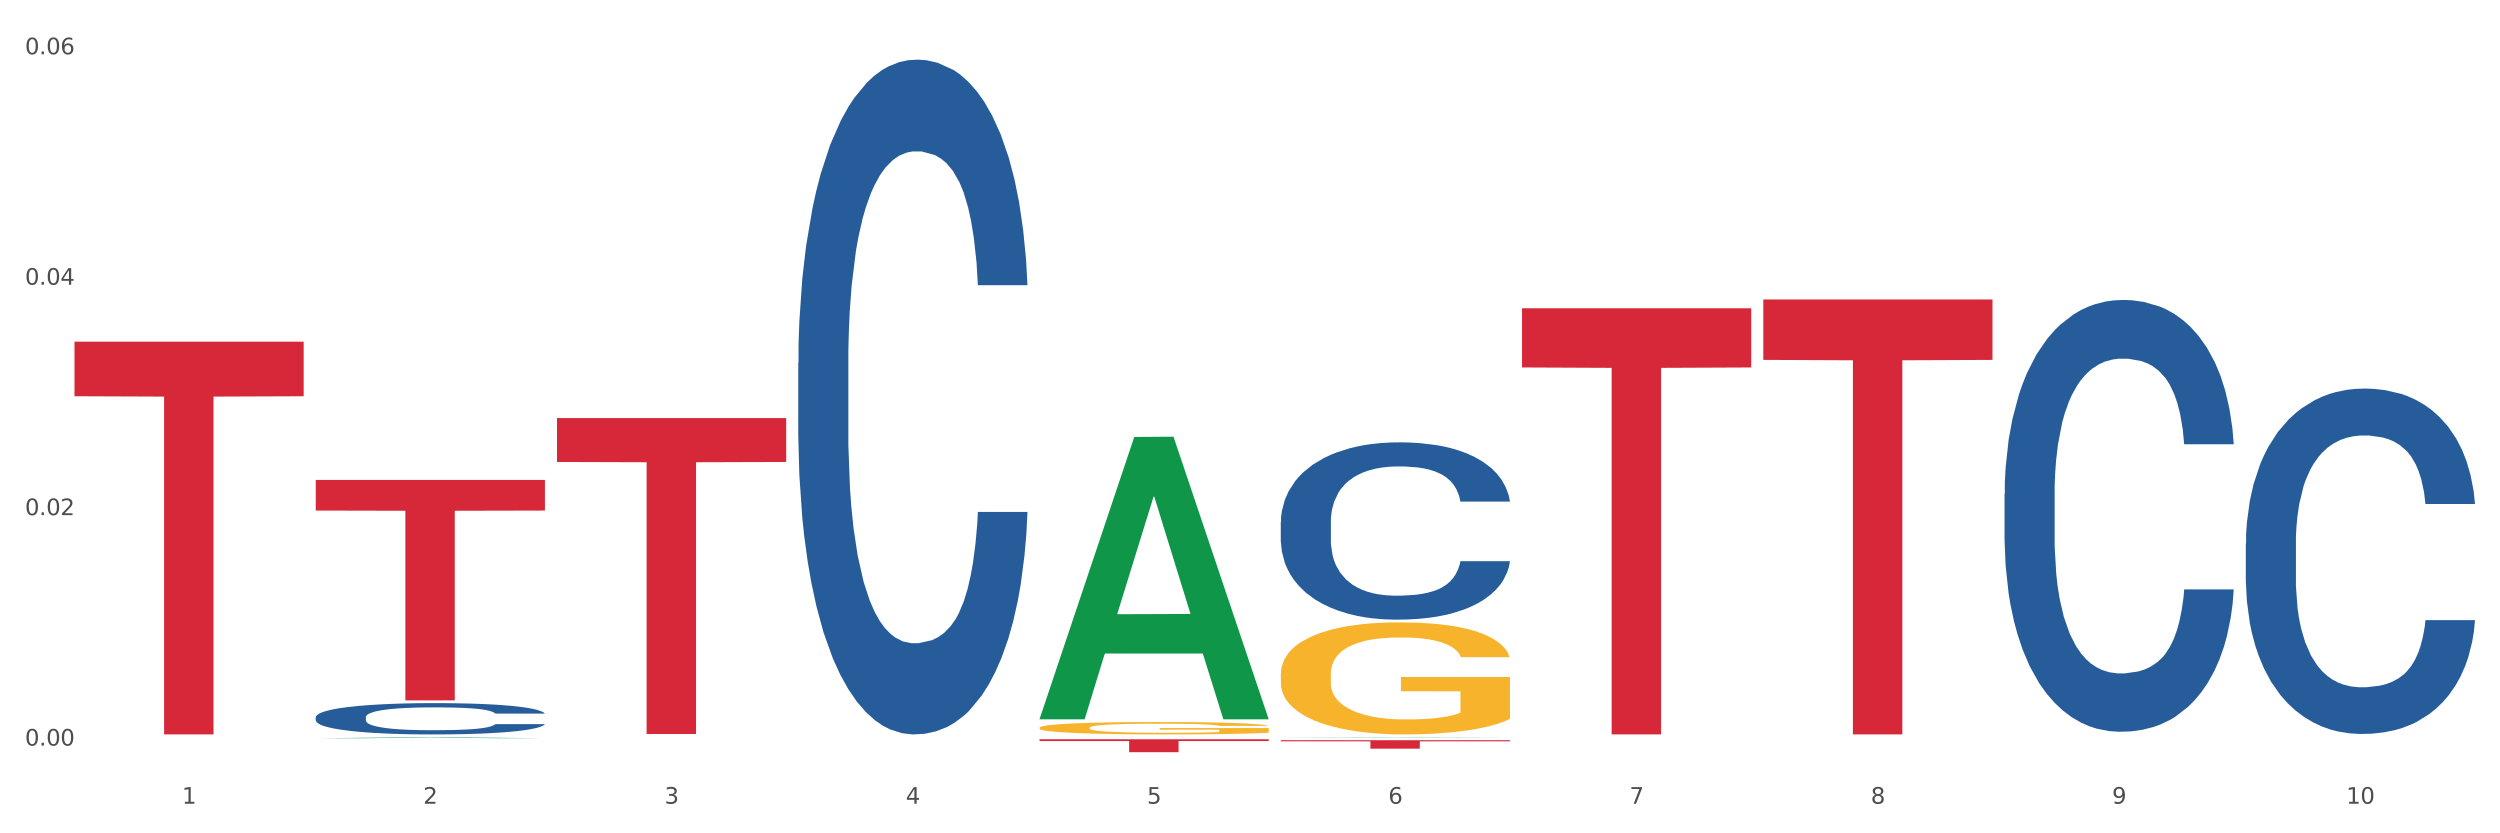 <?xml version="1.0" encoding="utf-8" standalone="no"?>
<!DOCTYPE svg PUBLIC "-//W3C//DTD SVG 1.1//EN"
  "http://www.w3.org/Graphics/SVG/1.1/DTD/svg11.dtd">
<svg xmlns:xlink="http://www.w3.org/1999/xlink" width="1080pt" height="360pt" viewBox="0 0 1080 360" xmlns="http://www.w3.org/2000/svg" version="1.1">
 <rect x="0" y="0" width="1080" height="360" fill="#333333" stroke="none"/>
 <defs>
  <style type="text/css">*{stroke-linejoin: round; stroke-linecap: butt}</style>
 </defs>
 <g id="figure_1">
  <g id="patch_1">
   <path d="M 0 360 
L 1080 360 
L 1080 0 
L 0 0 
z
" style="fill: #ffffff; stroke: #ffffff; stroke-linejoin: miter"/>
  </g>
  <g id="axes_1">
   <g id="matplotlib.axis_1">
    <g id="xtick_1">
     <g id="text_1">
      <!-- 1 -->
      <g style="fill: #4d4d4d" transform="translate(78.627 347.204) scale(0.096 -0.096)">
       <defs>
        <path id="DejaVuSans-31" d="M 794 531 
L 1825 531 
L 1825 4091 
L 703 3866 
L 703 4441 
L 1819 4666 
L 2450 4666 
L 2450 531 
L 3481 531 
L 3481 0 
L 794 0 
L 794 531 
z
" transform="scale(0.016)"/>
       </defs>
       <use xlink:href="#DejaVuSans-31"/>
      </g>
     </g>
    </g>
    <g id="xtick_2">
     <g id="text_2">
      <!-- 2 -->
      <g style="fill: #4d4d4d" transform="translate(182.851 347.204) scale(0.096 -0.096)">
       <defs>
        <path id="DejaVuSans-32" d="M 1228 531 
L 3431 531 
L 3431 0 
L 469 0 
L 469 531 
Q 828 903 1448 1529 
Q 2069 2156 2228 2338 
Q 2531 2678 2651 2914 
Q 2772 3150 2772 3378 
Q 2772 3750 2511 3984 
Q 2250 4219 1831 4219 
Q 1534 4219 1204 4116 
Q 875 4013 500 3803 
L 500 4441 
Q 881 4594 1212 4672 
Q 1544 4750 1819 4750 
Q 2544 4750 2975 4387 
Q 3406 4025 3406 3419 
Q 3406 3131 3298 2873 
Q 3191 2616 2906 2266 
Q 2828 2175 2409 1742 
Q 1991 1309 1228 531 
z
" transform="scale(0.016)"/>
       </defs>
       <use xlink:href="#DejaVuSans-32"/>
      </g>
     </g>
    </g>
    <g id="xtick_3">
     <g id="text_3">
      <!-- 3 -->
      <g style="fill: #4d4d4d" transform="translate(287.074 347.204) scale(0.096 -0.096)">
       <defs>
        <path id="DejaVuSans-33" d="M 2597 2516 
Q 3050 2419 3304 2112 
Q 3559 1806 3559 1356 
Q 3559 666 3084 287 
Q 2609 -91 1734 -91 
Q 1441 -91 1130 -33 
Q 819 25 488 141 
L 488 750 
Q 750 597 1062 519 
Q 1375 441 1716 441 
Q 2309 441 2620 675 
Q 2931 909 2931 1356 
Q 2931 1769 2642 2001 
Q 2353 2234 1838 2234 
L 1294 2234 
L 1294 2753 
L 1863 2753 
Q 2328 2753 2575 2939 
Q 2822 3125 2822 3475 
Q 2822 3834 2567 4026 
Q 2313 4219 1838 4219 
Q 1578 4219 1281 4162 
Q 984 4106 628 3988 
L 628 4550 
Q 988 4650 1302 4700 
Q 1616 4750 1894 4750 
Q 2613 4750 3031 4423 
Q 3450 4097 3450 3541 
Q 3450 3153 3228 2886 
Q 3006 2619 2597 2516 
z
" transform="scale(0.016)"/>
       </defs>
       <use xlink:href="#DejaVuSans-33"/>
      </g>
     </g>
    </g>
    <g id="xtick_4">
     <g id="text_4">
      <!-- 4 -->
      <g style="fill: #4d4d4d" transform="translate(391.298 347.204) scale(0.096 -0.096)">
       <defs>
        <path id="DejaVuSans-34" d="M 2419 4116 
L 825 1625 
L 2419 1625 
L 2419 4116 
z
M 2253 4666 
L 3047 4666 
L 3047 1625 
L 3713 1625 
L 3713 1100 
L 3047 1100 
L 3047 0 
L 2419 0 
L 2419 1100 
L 313 1100 
L 313 1709 
L 2253 4666 
z
" transform="scale(0.016)"/>
       </defs>
       <use xlink:href="#DejaVuSans-34"/>
      </g>
     </g>
    </g>
    <g id="xtick_5">
     <g id="text_5">
      <!-- 5 -->
      <g style="fill: #4d4d4d" transform="translate(495.522 347.204) scale(0.096 -0.096)">
       <defs>
        <path id="DejaVuSans-35" d="M 691 4666 
L 3169 4666 
L 3169 4134 
L 1269 4134 
L 1269 2991 
Q 1406 3038 1543 3061 
Q 1681 3084 1819 3084 
Q 2600 3084 3056 2656 
Q 3513 2228 3513 1497 
Q 3513 744 3044 326 
Q 2575 -91 1722 -91 
Q 1428 -91 1123 -41 
Q 819 9 494 109 
L 494 744 
Q 775 591 1075 516 
Q 1375 441 1709 441 
Q 2250 441 2565 725 
Q 2881 1009 2881 1497 
Q 2881 1984 2565 2268 
Q 2250 2553 1709 2553 
Q 1456 2553 1204 2497 
Q 953 2441 691 2322 
L 691 4666 
z
" transform="scale(0.016)"/>
       </defs>
       <use xlink:href="#DejaVuSans-35"/>
      </g>
     </g>
    </g>
    <g id="xtick_6">
     <g id="text_6">
      <!-- 6 -->
      <g style="fill: #4d4d4d" transform="translate(599.745 347.204) scale(0.096 -0.096)">
       <defs>
        <path id="DejaVuSans-36" d="M 2113 2584 
Q 1688 2584 1439 2293 
Q 1191 2003 1191 1497 
Q 1191 994 1439 701 
Q 1688 409 2113 409 
Q 2538 409 2786 701 
Q 3034 994 3034 1497 
Q 3034 2003 2786 2293 
Q 2538 2584 2113 2584 
z
M 3366 4563 
L 3366 3988 
Q 3128 4100 2886 4159 
Q 2644 4219 2406 4219 
Q 1781 4219 1451 3797 
Q 1122 3375 1075 2522 
Q 1259 2794 1537 2939 
Q 1816 3084 2150 3084 
Q 2853 3084 3261 2657 
Q 3669 2231 3669 1497 
Q 3669 778 3244 343 
Q 2819 -91 2113 -91 
Q 1303 -91 875 529 
Q 447 1150 447 2328 
Q 447 3434 972 4092 
Q 1497 4750 2381 4750 
Q 2619 4750 2861 4703 
Q 3103 4656 3366 4563 
z
" transform="scale(0.016)"/>
       </defs>
       <use xlink:href="#DejaVuSans-36"/>
      </g>
     </g>
    </g>
    <g id="xtick_7">
     <g id="text_7">
      <!-- 7 -->
      <g style="fill: #4d4d4d" transform="translate(703.969 347.204) scale(0.096 -0.096)">
       <defs>
        <path id="DejaVuSans-37" d="M 525 4666 
L 3525 4666 
L 3525 4397 
L 1831 0 
L 1172 0 
L 2766 4134 
L 525 4134 
L 525 4666 
z
" transform="scale(0.016)"/>
       </defs>
       <use xlink:href="#DejaVuSans-37"/>
      </g>
     </g>
    </g>
    <g id="xtick_8">
     <g id="text_8">
      <!-- 8 -->
      <g style="fill: #4d4d4d" transform="translate(808.193 347.204) scale(0.096 -0.096)">
       <defs>
        <path id="DejaVuSans-38" d="M 2034 2216 
Q 1584 2216 1326 1975 
Q 1069 1734 1069 1313 
Q 1069 891 1326 650 
Q 1584 409 2034 409 
Q 2484 409 2743 651 
Q 3003 894 3003 1313 
Q 3003 1734 2745 1975 
Q 2488 2216 2034 2216 
z
M 1403 2484 
Q 997 2584 770 2862 
Q 544 3141 544 3541 
Q 544 4100 942 4425 
Q 1341 4750 2034 4750 
Q 2731 4750 3128 4425 
Q 3525 4100 3525 3541 
Q 3525 3141 3298 2862 
Q 3072 2584 2669 2484 
Q 3125 2378 3379 2068 
Q 3634 1759 3634 1313 
Q 3634 634 3220 271 
Q 2806 -91 2034 -91 
Q 1263 -91 848 271 
Q 434 634 434 1313 
Q 434 1759 690 2068 
Q 947 2378 1403 2484 
z
M 1172 3481 
Q 1172 3119 1398 2916 
Q 1625 2713 2034 2713 
Q 2441 2713 2670 2916 
Q 2900 3119 2900 3481 
Q 2900 3844 2670 4047 
Q 2441 4250 2034 4250 
Q 1625 4250 1398 4047 
Q 1172 3844 1172 3481 
z
" transform="scale(0.016)"/>
       </defs>
       <use xlink:href="#DejaVuSans-38"/>
      </g>
     </g>
    </g>
    <g id="xtick_9">
     <g id="text_9">
      <!-- 9 -->
      <g style="fill: #4d4d4d" transform="translate(912.416 347.204) scale(0.096 -0.096)">
       <defs>
        <path id="DejaVuSans-39" d="M 703 97 
L 703 672 
Q 941 559 1184 500 
Q 1428 441 1663 441 
Q 2288 441 2617 861 
Q 2947 1281 2994 2138 
Q 2813 1869 2534 1725 
Q 2256 1581 1919 1581 
Q 1219 1581 811 2004 
Q 403 2428 403 3163 
Q 403 3881 828 4315 
Q 1253 4750 1959 4750 
Q 2769 4750 3195 4129 
Q 3622 3509 3622 2328 
Q 3622 1225 3098 567 
Q 2575 -91 1691 -91 
Q 1453 -91 1209 -44 
Q 966 3 703 97 
z
M 1959 2075 
Q 2384 2075 2632 2365 
Q 2881 2656 2881 3163 
Q 2881 3666 2632 3958 
Q 2384 4250 1959 4250 
Q 1534 4250 1286 3958 
Q 1038 3666 1038 3163 
Q 1038 2656 1286 2365 
Q 1534 2075 1959 2075 
z
" transform="scale(0.016)"/>
       </defs>
       <use xlink:href="#DejaVuSans-39"/>
      </g>
     </g>
    </g>
    <g id="xtick_10">
     <g id="text_10">
      <!-- 10 -->
      <g style="fill: #4d4d4d" transform="translate(1013.586 347.204) scale(0.096 -0.096)">
       <defs>
        <path id="DejaVuSans-30" d="M 2034 4250 
Q 1547 4250 1301 3770 
Q 1056 3291 1056 2328 
Q 1056 1369 1301 889 
Q 1547 409 2034 409 
Q 2525 409 2770 889 
Q 3016 1369 3016 2328 
Q 3016 3291 2770 3770 
Q 2525 4250 2034 4250 
z
M 2034 4750 
Q 2819 4750 3233 4129 
Q 3647 3509 3647 2328 
Q 3647 1150 3233 529 
Q 2819 -91 2034 -91 
Q 1250 -91 836 529 
Q 422 1150 422 2328 
Q 422 3509 836 4129 
Q 1250 4750 2034 4750 
z
" transform="scale(0.016)"/>
       </defs>
       <use xlink:href="#DejaVuSans-31"/>
       <use xlink:href="#DejaVuSans-30" transform="translate(63.623 0)"/>
      </g>
     </g>
    </g>
    <g id="xtick_11"/>
    <g id="xtick_12"/>
    <g id="xtick_13"/>
    <g id="xtick_14"/>
    <g id="xtick_15"/>
    <g id="xtick_16"/>
    <g id="xtick_17"/>
    <g id="xtick_18"/>
    <g id="xtick_19"/>
   </g>
   <g id="matplotlib.axis_2">
    <g id="ytick_1">
     <g id="text_11">
      <!-- 0.00 -->
      <g style="fill: #4d4d4d" transform="translate(10.8 322.095) scale(0.096 -0.096)">
       <defs>
        <path id="DejaVuSans-2e" d="M 684 794 
L 1344 794 
L 1344 0 
L 684 0 
L 684 794 
z
" transform="scale(0.016)"/>
       </defs>
       <use xlink:href="#DejaVuSans-30"/>
       <use xlink:href="#DejaVuSans-2e" transform="translate(63.623 0)"/>
       <use xlink:href="#DejaVuSans-30" transform="translate(95.41 0)"/>
       <use xlink:href="#DejaVuSans-30" transform="translate(159.033 0)"/>
      </g>
     </g>
    </g>
    <g id="ytick_2">
     <g id="text_12">
      <!-- 0.02 -->
      <g style="fill: #4d4d4d" transform="translate(10.8 222.548) scale(0.096 -0.096)">
       <use xlink:href="#DejaVuSans-30"/>
       <use xlink:href="#DejaVuSans-2e" transform="translate(63.623 0)"/>
       <use xlink:href="#DejaVuSans-30" transform="translate(95.41 0)"/>
       <use xlink:href="#DejaVuSans-32" transform="translate(159.033 0)"/>
      </g>
     </g>
    </g>
    <g id="ytick_3">
     <g id="text_13">
      <!-- 0.04 -->
      <g style="fill: #4d4d4d" transform="translate(10.8 123.001) scale(0.096 -0.096)">
       <use xlink:href="#DejaVuSans-30"/>
       <use xlink:href="#DejaVuSans-2e" transform="translate(63.623 0)"/>
       <use xlink:href="#DejaVuSans-30" transform="translate(95.41 0)"/>
       <use xlink:href="#DejaVuSans-34" transform="translate(159.033 0)"/>
      </g>
     </g>
    </g>
    <g id="ytick_4">
     <g id="text_14">
      <!-- 0.06 -->
      <g style="fill: #4d4d4d" transform="translate(10.8 23.454) scale(0.096 -0.096)">
       <use xlink:href="#DejaVuSans-30"/>
       <use xlink:href="#DejaVuSans-2e" transform="translate(63.623 0)"/>
       <use xlink:href="#DejaVuSans-30" transform="translate(95.41 0)"/>
       <use xlink:href="#DejaVuSans-36" transform="translate(159.033 0)"/>
      </g>
     </g>
    </g>
    <g id="ytick_5"/>
    <g id="ytick_6"/>
    <g id="ytick_7"/>
   </g>
   <g id="PolyCollection_1">
    <path d="M 136.399 318.911 
L 136.501 318.911 
L 177.331 318.541 
L 194.275 318.541 
L 235.411 318.912 
L 215.813 318.912 
L 206.932 318.826 
L 164.775 318.826 
L 164.469 318.827 
L 155.895 318.912 
L 136.399 318.912 
L 136.399 318.911 
L 170.083 318.774 
L 201.624 318.774 
L 186.007 318.62 
L 185.803 318.619 
L 185.599 318.62 
L 169.981 318.774 
L 170.083 318.774 
L 136.399 318.911 
z
" clip-path="url(#p52e34c38cb)" style="fill: #109648"/>
    <path d="M 970.188 234.905 
L 970.305 234.769 
L 970.305 230.953 
L 970.656 225.775 
L 971.943 216.235 
L 973.582 209.012 
L 976.39 200.563 
L 977.912 197.019 
L 979.902 193.067 
L 983.998 186.662 
L 988.679 181.211 
L 991.956 178.213 
L 994.414 176.305 
L 999.915 172.898 
L 1003.075 171.399 
L 1006.352 170.172 
L 1009.161 169.355 
L 1013.842 168.401 
L 1017.587 167.992 
L 1021.917 167.855 
L 1025.546 167.992 
L 1030.344 168.537 
L 1037.366 170.172 
L 1040.058 171.126 
L 1043.686 172.762 
L 1047.431 174.942 
L 1050.474 177.122 
L 1053.985 180.257 
L 1057.613 184.345 
L 1061.125 189.524 
L 1063.582 194.294 
L 1065.572 199.336 
L 1067.327 205.469 
L 1068.615 212.147 
L 1069.2 217.734 
L 1047.782 217.734 
L 1047.197 212.692 
L 1046.027 207.24 
L 1044.857 203.561 
L 1043.569 200.563 
L 1041.58 197.156 
L 1039.824 194.975 
L 1036.898 192.386 
L 1034.206 190.751 
L 1031.983 189.797 
L 1029.291 188.979 
L 1023.556 188.161 
L 1019.46 188.161 
L 1016.885 188.434 
L 1013.725 189.115 
L 1011.033 190.069 
L 1007.873 191.704 
L 1005.415 193.476 
L 1002.958 195.793 
L 1001.553 197.428 
L 999.447 200.426 
L 998.042 202.879 
L 996.17 207.104 
L 995.116 210.102 
L 993.244 217.87 
L 992.424 223.594 
L 992.073 227.546 
L 991.839 231.907 
L 991.839 253.167 
L 992.541 262.707 
L 993.127 266.795 
L 994.063 271.429 
L 995.818 277.425 
L 998.393 283.285 
L 1001.085 287.51 
L 1003.309 290.099 
L 1005.415 292.007 
L 1007.522 293.506 
L 1010.097 294.869 
L 1012.203 295.686 
L 1015.363 296.504 
L 1019.109 296.913 
L 1022.035 296.913 
L 1028.003 296.232 
L 1030.695 295.55 
L 1033.27 294.596 
L 1036.079 293.097 
L 1038.303 291.462 
L 1039.59 290.235 
L 1041.697 287.646 
L 1043.335 284.92 
L 1044.739 281.786 
L 1045.676 279.06 
L 1046.729 274.972 
L 1047.548 270.338 
L 1047.782 267.885 
L 1069.2 267.885 
L 1068.732 272.791 
L 1067.913 277.561 
L 1066.274 283.966 
L 1064.987 287.646 
L 1062.997 292.143 
L 1060.89 295.959 
L 1057.965 300.184 
L 1055.273 303.318 
L 1052.464 306.044 
L 1049.421 308.497 
L 1043.92 311.904 
L 1041.931 312.858 
L 1037.717 314.493 
L 1034.44 315.447 
L 1029.642 316.401 
L 1024.726 316.946 
L 1019.577 317.082 
L 1015.012 316.81 
L 1009.98 315.992 
L 1006.82 315.175 
L 1003.309 313.948 
L 999.212 312.04 
L 995.35 309.723 
L 991.722 306.998 
L 988.328 303.863 
L 985.168 300.32 
L 981.072 294.46 
L 978.029 288.736 
L 975.805 283.421 
L 974.284 278.924 
L 972.762 273.2 
L 971.943 269.248 
L 970.656 259.708 
L 970.188 250.85 
L 970.188 234.905 
z
" clip-path="url(#p52e34c38cb)" style="fill: #255c99"/>
    <path d="M 865.964 213.397 
L 866.081 213.227 
L 866.081 208.457 
L 866.432 201.983 
L 867.719 190.057 
L 869.358 181.027 
L 872.167 170.464 
L 873.688 166.034 
L 875.678 161.094 
L 879.774 153.086 
L 884.456 146.271 
L 887.733 142.523 
L 890.19 140.138 
L 895.691 135.879 
L 898.851 134.005 
L 902.128 132.471 
L 904.937 131.449 
L 909.618 130.257 
L 913.364 129.745 
L 917.694 129.575 
L 921.322 129.745 
L 926.12 130.427 
L 933.143 132.471 
L 935.834 133.664 
L 939.463 135.708 
L 943.208 138.434 
L 946.251 141.16 
L 949.762 145.079 
L 953.39 150.19 
L 956.901 156.664 
L 959.359 162.627 
L 961.348 168.931 
L 963.104 176.597 
L 964.391 184.945 
L 964.976 191.931 
L 943.559 191.931 
L 942.974 185.627 
L 941.803 178.812 
L 940.633 174.212 
L 939.346 170.464 
L 937.356 166.205 
L 935.6 163.479 
L 932.674 160.242 
L 929.983 158.197 
L 927.759 157.005 
L 925.067 155.983 
L 919.332 154.96 
L 915.236 154.96 
L 912.661 155.301 
L 909.501 156.153 
L 906.81 157.345 
L 903.65 159.39 
L 901.192 161.605 
L 898.734 164.501 
L 897.33 166.545 
L 895.223 170.294 
L 893.819 173.36 
L 891.946 178.642 
L 890.893 182.39 
L 889.02 192.101 
L 888.201 199.257 
L 887.85 204.197 
L 887.616 209.649 
L 887.616 236.227 
L 888.318 248.153 
L 888.903 253.264 
L 889.839 259.057 
L 891.595 266.553 
L 894.17 273.879 
L 896.861 279.16 
L 899.085 282.397 
L 901.192 284.783 
L 903.298 286.657 
L 905.873 288.36 
L 907.98 289.383 
L 911.14 290.405 
L 914.885 290.916 
L 917.811 290.916 
L 923.78 290.064 
L 926.472 289.212 
L 929.046 288.02 
L 931.855 286.145 
L 934.079 284.101 
L 935.366 282.568 
L 937.473 279.331 
L 939.111 275.923 
L 940.516 272.005 
L 941.452 268.597 
L 942.505 263.486 
L 943.325 257.694 
L 943.559 254.627 
L 964.976 254.627 
L 964.508 260.76 
L 963.689 266.723 
L 962.05 274.731 
L 960.763 279.331 
L 958.773 284.953 
L 956.667 289.723 
L 953.741 295.005 
L 951.049 298.923 
L 948.24 302.331 
L 945.197 305.397 
L 939.697 309.657 
L 937.707 310.849 
L 933.494 312.894 
L 930.217 314.086 
L 925.418 315.279 
L 920.503 315.96 
L 915.353 316.131 
L 910.789 315.79 
L 905.756 314.768 
L 902.596 313.745 
L 899.085 312.212 
L 894.989 309.827 
L 891.127 306.931 
L 887.499 303.523 
L 884.105 299.605 
L 880.945 295.175 
L 876.848 287.849 
L 873.805 280.694 
L 871.582 274.049 
L 870.06 268.427 
L 868.539 261.271 
L 867.719 256.331 
L 866.432 244.405 
L 865.964 233.331 
L 865.964 213.397 
z
" clip-path="url(#p52e34c38cb)" style="fill: #255c99"/>
    <path d="M 553.293 225.506 
L 553.41 225.436 
L 553.41 223.477 
L 553.761 220.819 
L 555.049 215.921 
L 556.687 212.214 
L 559.496 207.876 
L 561.017 206.057 
L 563.007 204.028 
L 567.103 200.74 
L 571.785 197.942 
L 575.062 196.402 
L 577.52 195.423 
L 583.02 193.674 
L 586.18 192.904 
L 589.457 192.275 
L 592.266 191.855 
L 596.948 191.365 
L 600.693 191.155 
L 605.023 191.085 
L 608.651 191.155 
L 613.45 191.435 
L 620.472 192.275 
L 623.164 192.764 
L 626.792 193.604 
L 630.537 194.723 
L 633.58 195.843 
L 637.091 197.452 
L 640.719 199.551 
L 644.23 202.209 
L 646.688 204.658 
L 648.677 207.246 
L 650.433 210.395 
L 651.72 213.823 
L 652.306 216.691 
L 630.888 216.691 
L 630.303 214.102 
L 629.132 211.304 
L 627.962 209.415 
L 626.675 207.876 
L 624.685 206.127 
L 622.929 205.008 
L 620.004 203.678 
L 617.312 202.839 
L 615.088 202.349 
L 612.396 201.929 
L 606.661 201.51 
L 602.565 201.51 
L 599.99 201.649 
L 596.83 201.999 
L 594.139 202.489 
L 590.979 203.329 
L 588.521 204.238 
L 586.063 205.427 
L 584.659 206.267 
L 582.552 207.806 
L 581.148 209.065 
L 579.275 211.234 
L 578.222 212.773 
L 576.349 216.761 
L 575.53 219.699 
L 575.179 221.728 
L 574.945 223.967 
L 574.945 234.881 
L 575.647 239.778 
L 576.232 241.877 
L 577.168 244.256 
L 578.924 247.334 
L 581.499 250.342 
L 584.191 252.511 
L 586.414 253.84 
L 588.521 254.82 
L 590.628 255.589 
L 593.202 256.289 
L 595.309 256.709 
L 598.469 257.128 
L 602.214 257.338 
L 605.14 257.338 
L 611.109 256.988 
L 613.801 256.639 
L 616.375 256.149 
L 619.184 255.379 
L 621.408 254.54 
L 622.695 253.91 
L 624.802 252.581 
L 626.441 251.182 
L 627.845 249.573 
L 628.781 248.173 
L 629.835 246.075 
L 630.654 243.696 
L 630.888 242.437 
L 652.306 242.437 
L 651.837 244.955 
L 651.018 247.404 
L 649.38 250.692 
L 648.092 252.581 
L 646.103 254.89 
L 643.996 256.848 
L 641.07 259.017 
L 638.378 260.626 
L 635.569 262.026 
L 632.526 263.285 
L 627.026 265.034 
L 625.036 265.524 
L 620.823 266.363 
L 617.546 266.853 
L 612.747 267.343 
L 607.832 267.622 
L 602.682 267.692 
L 598.118 267.552 
L 593.085 267.133 
L 589.925 266.713 
L 586.414 266.083 
L 582.318 265.104 
L 578.456 263.914 
L 574.828 262.515 
L 571.434 260.906 
L 568.274 259.087 
L 564.177 256.079 
L 561.135 253.141 
L 558.911 250.412 
L 557.389 248.103 
L 555.868 245.165 
L 555.049 243.136 
L 553.761 238.239 
L 553.293 233.691 
L 553.293 225.506 
z
" clip-path="url(#p52e34c38cb)" style="fill: #255c99"/>
    <path d="M 344.846 156.743 
L 344.963 156.476 
L 344.963 149.022 
L 345.314 138.905 
L 346.601 120.27 
L 348.24 106.16 
L 351.049 89.654 
L 352.57 82.732 
L 354.56 75.011 
L 358.656 62.499 
L 363.338 51.85 
L 366.615 45.993 
L 369.072 42.265 
L 374.573 35.61 
L 377.733 32.681 
L 381.01 30.285 
L 383.819 28.688 
L 388.5 26.824 
L 392.245 26.026 
L 396.576 25.759 
L 400.204 26.026 
L 405.002 27.091 
L 412.025 30.285 
L 414.716 32.149 
L 418.344 35.344 
L 422.09 39.603 
L 425.133 43.863 
L 428.644 49.986 
L 432.272 57.973 
L 435.783 68.089 
L 438.241 77.407 
L 440.23 87.258 
L 441.986 99.238 
L 443.273 112.283 
L 443.858 123.198 
L 422.441 123.198 
L 421.856 113.348 
L 420.685 102.699 
L 419.515 95.511 
L 418.227 89.654 
L 416.238 82.998 
L 414.482 78.738 
L 411.556 73.68 
L 408.865 70.485 
L 406.641 68.622 
L 403.949 67.024 
L 398.214 65.427 
L 394.118 65.427 
L 391.543 65.96 
L 388.383 67.291 
L 385.691 69.154 
L 382.531 72.349 
L 380.074 75.81 
L 377.616 80.336 
L 376.211 83.53 
L 374.105 89.387 
L 372.7 94.18 
L 370.828 102.433 
L 369.775 108.289 
L 367.902 123.464 
L 367.083 134.646 
L 366.732 142.366 
L 366.498 150.886 
L 366.498 192.417 
L 367.2 211.053 
L 367.785 219.039 
L 368.721 228.091 
L 370.477 239.805 
L 373.052 251.253 
L 375.743 259.506 
L 377.967 264.564 
L 380.074 268.291 
L 382.18 271.22 
L 384.755 273.882 
L 386.862 275.479 
L 390.022 277.077 
L 393.767 277.875 
L 396.693 277.875 
L 402.662 276.544 
L 405.353 275.213 
L 407.928 273.349 
L 410.737 270.421 
L 412.961 267.226 
L 414.248 264.83 
L 416.355 259.772 
L 417.993 254.447 
L 419.398 248.324 
L 420.334 243 
L 421.387 235.013 
L 422.207 225.961 
L 422.441 221.169 
L 443.858 221.169 
L 443.39 230.753 
L 442.571 240.071 
L 440.932 252.584 
L 439.645 259.772 
L 437.655 268.557 
L 435.549 276.012 
L 432.623 284.265 
L 429.931 290.388 
L 427.122 295.712 
L 424.079 300.504 
L 418.579 307.16 
L 416.589 309.024 
L 412.376 312.218 
L 409.099 314.082 
L 404.3 315.946 
L 399.385 317.01 
L 394.235 317.277 
L 389.671 316.744 
L 384.638 315.147 
L 381.478 313.55 
L 377.967 311.154 
L 373.871 307.426 
L 370.009 302.901 
L 366.38 297.576 
L 362.986 291.453 
L 359.826 284.531 
L 355.73 273.083 
L 352.687 261.902 
L 350.464 251.519 
L 348.942 242.733 
L 347.421 231.552 
L 346.601 223.831 
L 345.314 205.196 
L 344.846 187.891 
L 344.846 156.743 
z
" clip-path="url(#p52e34c38cb)" style="fill: #255c99"/>
    <path d="M 136.399 309.827 
L 136.516 309.815 
L 136.516 309.469 
L 136.867 308.999 
L 138.154 308.135 
L 139.793 307.48 
L 142.602 306.714 
L 144.123 306.393 
L 146.113 306.034 
L 150.209 305.454 
L 154.89 304.96 
L 158.167 304.688 
L 160.625 304.515 
L 166.126 304.206 
L 169.286 304.07 
L 172.563 303.959 
L 175.372 303.885 
L 180.053 303.798 
L 183.798 303.761 
L 188.129 303.749 
L 191.757 303.761 
L 196.555 303.811 
L 203.577 303.959 
L 206.269 304.045 
L 209.897 304.194 
L 213.642 304.391 
L 216.685 304.589 
L 220.196 304.873 
L 223.824 305.244 
L 227.336 305.713 
L 229.793 306.146 
L 231.783 306.603 
L 233.538 307.159 
L 234.826 307.764 
L 235.411 308.27 
L 213.993 308.27 
L 213.408 307.813 
L 212.238 307.319 
L 211.068 306.986 
L 209.78 306.714 
L 207.791 306.405 
L 206.035 306.207 
L 203.109 305.973 
L 200.417 305.824 
L 198.194 305.738 
L 195.502 305.664 
L 189.767 305.59 
L 185.671 305.59 
L 183.096 305.614 
L 179.936 305.676 
L 177.244 305.763 
L 174.084 305.911 
L 171.626 306.071 
L 169.169 306.281 
L 167.764 306.43 
L 165.658 306.701 
L 164.253 306.924 
L 162.381 307.307 
L 161.327 307.579 
L 159.455 308.283 
L 158.635 308.802 
L 158.284 309.16 
L 158.05 309.555 
L 158.05 311.483 
L 158.752 312.347 
L 159.338 312.718 
L 160.274 313.138 
L 162.029 313.682 
L 164.604 314.213 
L 167.296 314.596 
L 169.52 314.831 
L 171.626 315.004 
L 173.733 315.139 
L 176.308 315.263 
L 178.415 315.337 
L 181.575 315.411 
L 185.32 315.448 
L 188.246 315.448 
L 194.214 315.387 
L 196.906 315.325 
L 199.481 315.238 
L 202.29 315.102 
L 204.514 314.954 
L 205.801 314.843 
L 207.908 314.608 
L 209.546 314.361 
L 210.951 314.077 
L 211.887 313.83 
L 212.94 313.459 
L 213.759 313.039 
L 213.993 312.817 
L 235.411 312.817 
L 234.943 313.262 
L 234.124 313.694 
L 232.485 314.275 
L 231.198 314.608 
L 229.208 315.016 
L 227.102 315.362 
L 224.176 315.745 
L 221.484 316.029 
L 218.675 316.276 
L 215.632 316.498 
L 210.131 316.807 
L 208.142 316.894 
L 203.928 317.042 
L 200.651 317.128 
L 195.853 317.215 
L 190.937 317.264 
L 185.788 317.277 
L 181.223 317.252 
L 176.191 317.178 
L 173.031 317.104 
L 169.52 316.993 
L 165.424 316.82 
L 161.561 316.61 
L 157.933 316.362 
L 154.539 316.078 
L 151.379 315.757 
L 147.283 315.226 
L 144.24 314.707 
L 142.016 314.225 
L 140.495 313.818 
L 138.973 313.299 
L 138.154 312.94 
L 136.867 312.076 
L 136.399 311.273 
L 136.399 309.827 
z
" clip-path="url(#p52e34c38cb)" style="fill: #255c99"/>
    <path d="M 761.74 129.361 
L 860.753 129.361 
L 860.753 155.472 
L 821.805 155.648 
L 821.805 317.252 
L 800.454 317.252 
L 800.454 155.648 
L 761.74 155.472 
L 761.74 129.538 
L 761.74 129.361 
z
" clip-path="url(#p52e34c38cb)" style="fill: #d62839"/>
    <path d="M 657.517 133.16 
L 756.529 133.16 
L 756.529 158.742 
L 717.581 158.915 
L 717.581 317.247 
L 696.23 317.247 
L 696.23 158.915 
L 657.517 158.742 
L 657.517 133.333 
L 657.517 133.16 
z
" clip-path="url(#p52e34c38cb)" style="fill: #d62839"/>
    <path d="M 553.293 319.756 
L 652.306 319.756 
L 652.306 320.267 
L 613.358 320.27 
L 613.358 323.428 
L 592.006 323.428 
L 592.006 320.27 
L 553.293 320.267 
L 553.293 319.76 
L 553.293 319.756 
z
" clip-path="url(#p52e34c38cb)" style="fill: #d62839"/>
    <path d="M 449.069 319.372 
L 548.082 319.372 
L 548.082 320.147 
L 509.134 320.152 
L 509.134 324.95 
L 487.783 324.95 
L 487.783 320.152 
L 449.069 320.147 
L 449.069 319.377 
L 449.069 319.372 
z
" clip-path="url(#p52e34c38cb)" style="fill: #d62839"/>
    <path d="M 240.622 180.599 
L 339.635 180.599 
L 339.635 199.565 
L 300.687 199.693 
L 300.687 317.08 
L 279.336 317.08 
L 279.336 199.693 
L 240.622 199.565 
L 240.622 180.727 
L 240.622 180.599 
z
" clip-path="url(#p52e34c38cb)" style="fill: #d62839"/>
    <path d="M 136.399 207.325 
L 235.411 207.325 
L 235.411 220.562 
L 196.463 220.652 
L 196.463 302.578 
L 175.112 302.578 
L 175.112 220.652 
L 136.399 220.562 
L 136.399 207.415 
L 136.399 207.325 
z
" clip-path="url(#p52e34c38cb)" style="fill: #d62839"/>
    <path d="M 32.175 147.598 
L 131.187 147.598 
L 131.187 171.176 
L 92.239 171.335 
L 92.239 317.266 
L 70.888 317.266 
L 70.888 171.335 
L 32.175 171.176 
L 32.175 147.757 
L 32.175 147.598 
z
" clip-path="url(#p52e34c38cb)" style="fill: #d62839"/>
    <path d="M 449.069 314.393 
L 449.186 314.388 
L 449.186 314.212 
L 449.42 314.06 
L 450.589 313.693 
L 452.343 313.389 
L 453.628 313.228 
L 454.914 313.096 
L 456.434 312.963 
L 458.304 312.826 
L 461.694 312.626 
L 463.799 312.523 
L 466.37 312.415 
L 471.046 312.258 
L 474.436 312.17 
L 477.943 312.097 
L 483.671 312.009 
L 487.412 311.97 
L 491.386 311.94 
L 496.179 311.921 
L 499.803 311.916 
L 507.752 311.93 
L 514.532 311.974 
L 517.805 312.009 
L 522.014 312.067 
L 524.235 312.107 
L 527.859 312.185 
L 531.599 312.288 
L 534.171 312.376 
L 538.029 312.542 
L 540.951 312.709 
L 543.64 312.914 
L 545.043 313.056 
L 546.095 313.189 
L 547.03 313.34 
L 547.965 313.58 
L 526.923 313.58 
L 526.105 313.409 
L 524.819 313.247 
L 522.949 313.091 
L 521.312 312.993 
L 518.507 312.87 
L 515.935 312.792 
L 513.246 312.733 
L 509.973 312.684 
L 507.401 312.66 
L 503.778 312.64 
L 496.647 312.645 
L 491.854 312.684 
L 488.581 312.733 
L 486.477 312.777 
L 484.606 312.826 
L 482.502 312.895 
L 480.047 312.998 
L 478.294 313.091 
L 476.54 313.208 
L 475.138 313.326 
L 473.852 313.463 
L 472.8 313.61 
L 471.981 313.761 
L 471.28 313.947 
L 470.696 314.256 
L 470.696 314.927 
L 470.929 315.078 
L 471.514 315.279 
L 472.215 315.431 
L 473.384 315.612 
L 474.436 315.734 
L 476.424 315.911 
L 478.645 316.058 
L 480.398 316.151 
L 482.152 316.229 
L 485.191 316.337 
L 488.581 316.425 
L 491.503 316.479 
L 495.478 316.528 
L 498.167 316.547 
L 500.505 316.557 
L 506.232 316.557 
L 510.324 316.542 
L 514.883 316.508 
L 518.39 316.464 
L 521.312 316.41 
L 524.585 316.322 
L 526.69 316.239 
L 526.69 315.216 
L 500.972 315.211 
L 500.972 314.53 
L 548.082 314.53 
L 548.082 316.528 
L 546.095 316.63 
L 543.874 316.723 
L 541.536 316.807 
L 538.029 316.91 
L 533.82 317.007 
L 530.08 317.076 
L 526.105 317.135 
L 521.429 317.189 
L 515.351 317.238 
L 511.61 317.257 
L 506.934 317.272 
L 501.44 317.277 
L 496.647 317.267 
L 491.971 317.242 
L 487.061 317.198 
L 482.268 317.135 
L 478.645 317.071 
L 475.021 316.993 
L 471.163 316.89 
L 468.124 316.792 
L 465.786 316.704 
L 463.214 316.591 
L 460.409 316.444 
L 458.304 316.312 
L 456.434 316.175 
L 454.447 315.999 
L 453.044 315.847 
L 451.641 315.656 
L 450.823 315.514 
L 449.888 315.294 
L 449.186 314.985 
L 449.069 314.393 
z
" clip-path="url(#p52e34c38cb)" style="fill: #f7b32b"/>
    <path d="M 449.069 310.516 
L 449.172 310.401 
L 490.001 188.762 
L 506.946 188.647 
L 548.082 310.745 
L 528.484 310.745 
L 519.603 282.313 
L 477.446 282.313 
L 477.14 282.771 
L 468.566 310.745 
L 449.069 310.745 
L 449.069 310.516 
L 482.754 265.345 
L 514.295 265.23 
L 498.678 214.672 
L 498.474 214.442 
L 498.269 214.786 
L 482.652 265.23 
L 482.754 265.345 
L 449.069 310.516 
z
" clip-path="url(#p52e34c38cb)" style="fill: #109648"/>
    <path d="M 553.293 291.235 
L 553.41 291.191 
L 553.41 289.599 
L 553.644 288.229 
L 554.813 284.913 
L 556.566 282.171 
L 557.852 280.712 
L 559.138 279.519 
L 560.658 278.325 
L 562.528 277.087 
L 565.918 275.274 
L 568.022 274.346 
L 570.594 273.373 
L 575.27 271.958 
L 578.66 271.162 
L 582.167 270.499 
L 587.895 269.703 
L 591.636 269.349 
L 595.61 269.084 
L 600.403 268.907 
L 604.027 268.863 
L 611.976 268.996 
L 618.756 269.394 
L 622.029 269.703 
L 626.237 270.234 
L 628.458 270.587 
L 632.082 271.295 
L 635.823 272.223 
L 638.395 273.019 
L 642.252 274.522 
L 645.175 276.026 
L 647.863 277.883 
L 649.266 279.165 
L 650.318 280.359 
L 651.253 281.729 
L 652.189 283.896 
L 631.147 283.896 
L 630.329 282.348 
L 629.043 280.889 
L 627.173 279.474 
L 625.536 278.59 
L 622.73 277.485 
L 620.159 276.777 
L 617.47 276.247 
L 614.197 275.805 
L 611.625 275.584 
L 608.001 275.407 
L 600.87 275.451 
L 596.078 275.805 
L 592.805 276.247 
L 590.7 276.645 
L 588.83 277.087 
L 586.726 277.706 
L 584.271 278.634 
L 582.518 279.474 
L 580.764 280.535 
L 579.361 281.597 
L 578.075 282.835 
L 577.023 284.161 
L 576.205 285.532 
L 575.504 287.212 
L 574.919 289.997 
L 574.919 296.054 
L 575.153 297.425 
L 575.737 299.238 
L 576.439 300.608 
L 577.608 302.244 
L 578.66 303.35 
L 580.647 304.941 
L 582.868 306.268 
L 584.622 307.108 
L 586.375 307.815 
L 589.415 308.788 
L 592.805 309.584 
L 595.727 310.07 
L 599.702 310.512 
L 602.39 310.689 
L 604.728 310.777 
L 610.456 310.777 
L 614.548 310.645 
L 619.107 310.335 
L 622.613 309.937 
L 625.536 309.451 
L 628.809 308.655 
L 630.913 307.903 
L 630.913 298.663 
L 605.196 298.619 
L 605.196 292.473 
L 652.306 292.473 
L 652.306 310.512 
L 650.318 311.441 
L 648.097 312.281 
L 645.759 313.032 
L 642.252 313.961 
L 638.044 314.845 
L 634.303 315.464 
L 630.329 315.995 
L 625.653 316.481 
L 619.574 316.923 
L 615.833 317.1 
L 611.158 317.232 
L 605.663 317.277 
L 600.87 317.188 
L 596.195 316.967 
L 591.285 316.569 
L 586.492 315.995 
L 582.868 315.42 
L 579.244 314.712 
L 575.387 313.784 
L 572.347 312.9 
L 570.009 312.104 
L 567.438 311.087 
L 564.632 309.76 
L 562.528 308.567 
L 560.658 307.329 
L 558.67 305.737 
L 557.268 304.366 
L 555.865 302.642 
L 555.047 301.36 
L 554.111 299.37 
L 553.41 296.585 
L 553.293 291.235 
z
" clip-path="url(#p52e34c38cb)" style="fill: #f7b32b"/>
    <path d="M 553.293 318.585 
L 553.395 318.585 
L 594.225 318.448 
L 611.169 318.447 
L 652.306 318.586 
L 632.707 318.586 
L 623.827 318.553 
L 581.67 318.553 
L 581.364 318.554 
L 572.789 318.586 
L 553.293 318.586 
L 553.293 318.585 
L 586.978 318.534 
L 618.519 318.534 
L 602.901 318.477 
L 602.697 318.477 
L 602.493 318.477 
L 586.876 318.534 
L 586.978 318.534 
L 553.293 318.585 
z
" clip-path="url(#p52e34c38cb)" style="fill: #109648"/>
   </g>
  </g>
 </g>
 <defs>
  <clipPath id="p52e34c38cb">
   <rect x="32.175" y="10.8" width="1037.025" height="329.109"/>
  </clipPath>
 </defs>
</svg>
